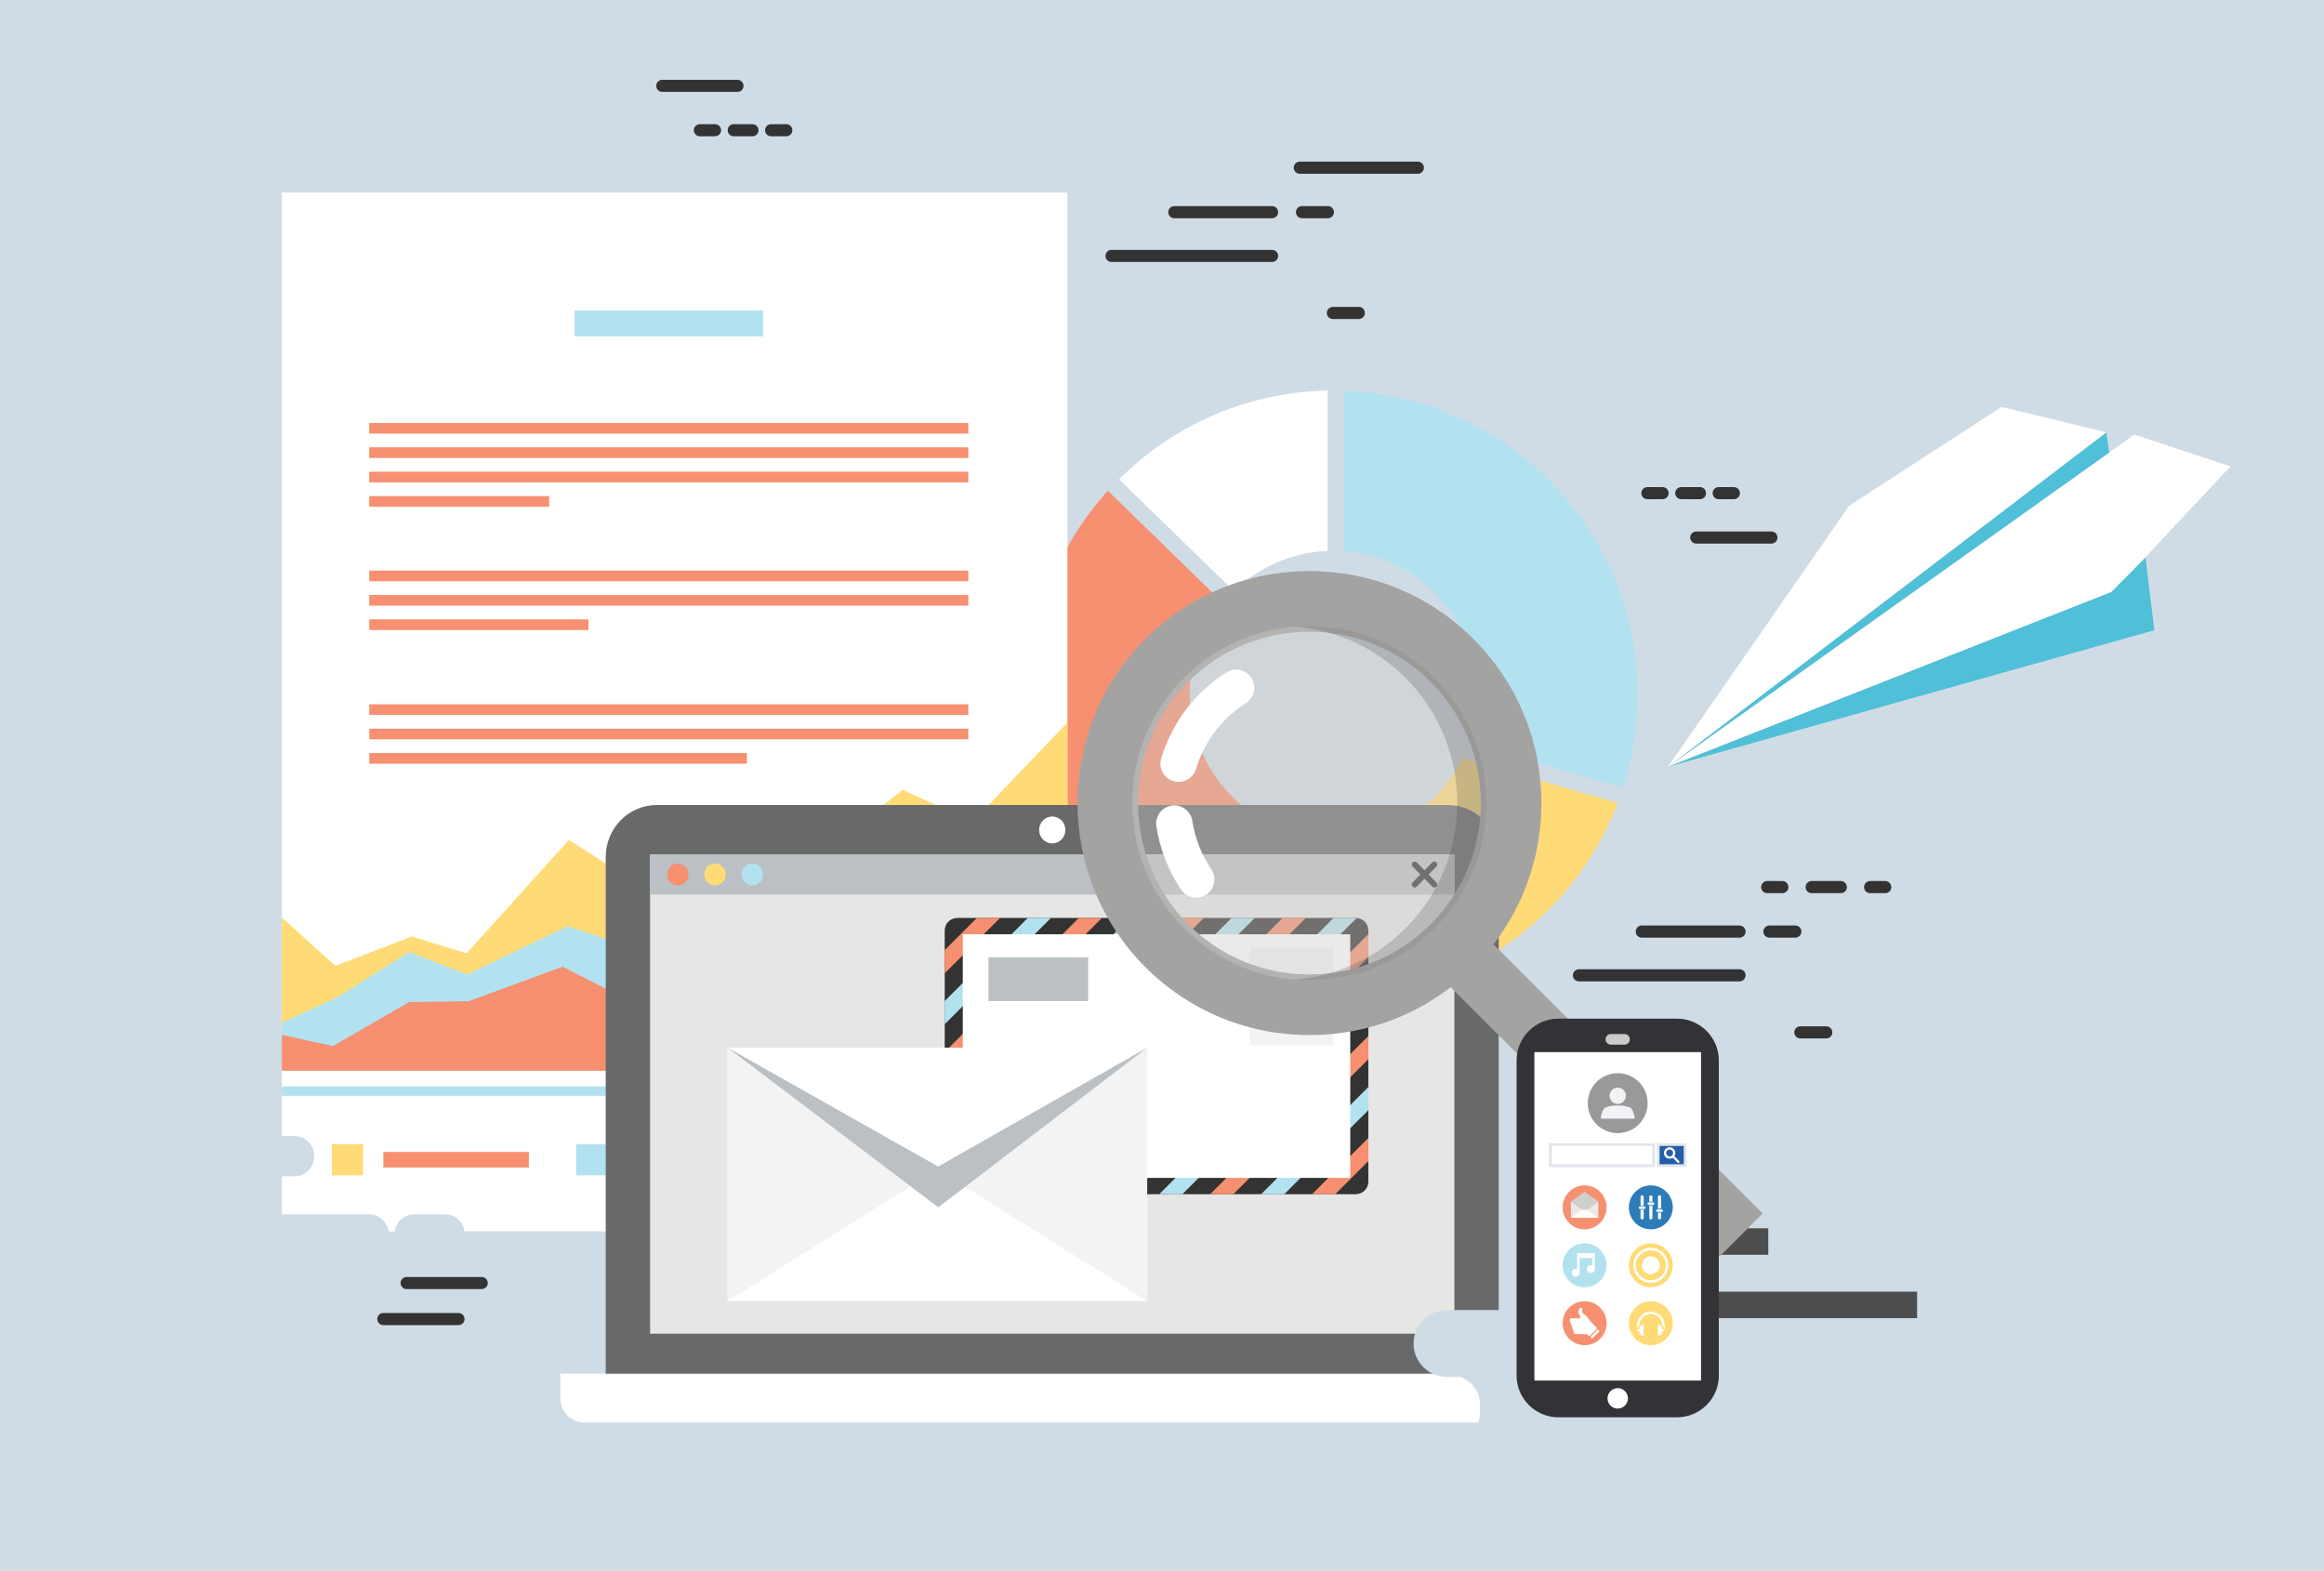 <?xml version='1.0' encoding='utf-8'?>
<svg xmlns="http://www.w3.org/2000/svg" version="1.1" id="Layer_1" x="0px" y="0px" width="1189.44px" height="803.963px" viewBox="0 0 1189.44 803.963" enable-background="new 0 0 1189.44 803.963"> <rect fill="#D0DCE5" width="1189.44" height="803.963"/> <g> <g> <g> <path fill="#D0DCE5" d="M652.642,66.124H501.008c-13.019,0-23.658,10.658-23.658,23.678v1.935 c0,13.021,10.64,23.667,23.658,23.667h151.634c13.031,0,23.673-10.645,23.673-23.667v-1.935 C676.315,76.782,665.673,66.124,652.642,66.124z"/> </g> <g> <path fill="#D0DCE5" d="M743.299,161.975H507.896c-13.548,0-24.654,11.084-24.654,24.637c0,13.55,11.105,24.651,24.654,24.651 h235.403c13.569,0,24.636-11.101,24.636-24.651C767.935,173.059,756.868,161.975,743.299,161.975z"/> </g> <g> <path fill="#D0DCE5" d="M836.782,161.975h-37.946c-13.087,0-23.796,10.708-23.796,23.797v1.695 c0,13.086,10.709,23.795,23.796,23.795h37.946c13.089,0,23.796-10.709,23.796-23.795v-1.695 C860.578,172.683,849.871,161.975,836.782,161.975z"/> </g> <g> <path fill="#D0DCE5" d="M625.003,114.077H505.789c12.008,0,21.826,9.816,21.826,21.825v5.617 c0,12.012-9.817,21.845-21.826,21.845h119.214c-11.99,0-21.825-9.833-21.825-21.845v-5.617 C603.178,123.894,613.013,114.077,625.003,114.077z"/> </g> </g> <g> <g> <g> <g> <rect x="815.012" y="628.658" fill="#4D4D4D" width="90.013" height="13.555"/> </g> </g> </g> </g> <g> <g> <g> <g> <rect x="864.332" y="661.092" fill="#4D4D4D" width="116.847" height="13.564"/> </g> </g> </g> </g> <g> <g> <g> <g> <g> <g> <g> <polygon fill="#FFFFFF" points="1092.375,222.428 1141.576,238.722 1081.35,302.899 853.729,392.429 "/> </g> </g> </g> </g> </g> <g> <g> <g> <g> <g> <polygon fill="#50BFD8" points="1079.52,231.592 1078.03,221.262 853.729,392.429 "/> </g> </g> </g> </g> </g> <g> <g> <g> <g> <g> <polygon fill="#FFFFFF" points="1078.03,221.262 1024.426,208.279 946.399,258.856 853.729,392.429 "/> </g> </g> </g> </g> </g> <g> <g> <g> <g> <polygon fill="#50BFD8" points="1080.529,303.019 1098.106,285.417 1102.592,322.551 853.729,392.429 "/> </g> </g> </g> </g> </g> </g> <g> <g> <path fill="#B2E2EF" d="M687.656,199.963v82.109c38.24,2.655,68.555,34.618,68.495,73.521c-0.02,8.629-1.529,16.917-4.283,24.619 l5.467,1.711l73.324,21.303c4.825-14.988,7.54-30.959,7.563-47.552C838.306,271.36,771.34,202.699,687.656,199.963z"/> </g> <g> <path fill="#FFFFFF" d="M679.454,199.9c-41.681,0.827-79.233,18.003-106.712,45.401l58.777,57.228 c12.549-12.088,29.347-19.793,47.935-20.558V199.9z"/> </g> <g> <path fill="#F69070" d="M679.454,429.065c-39.227-1.641-70.606-34.048-70.586-73.634c0.041-17.831,6.42-34.195,17.02-46.929 l-58.879-57.348c-24.942,27.58-40.13,64.087-40.188,104.178c-0.083,85.007,67.968,154.139,152.633,155.768V429.065z"/> </g> <g> <path fill="#FFDB77" d="M748.589,387.91c-11.305,22.941-34.157,39.191-60.933,41.044V511.1 c64.19-2.089,118.542-43.033,140.305-100.109L748.589,387.91z"/> </g> </g> <g> <g> <g> <rect x="144.269" y="98.547" fill="#FFFFFF" width="402.041" height="531.667"/> </g> </g> <g> <g> <rect x="144.269" y="555.998" fill="#B2E2EF" width="402.041" height="4.85"/> </g> </g> <g> <g> <polygon fill="#FFDB77" points="546.31,547.996 144.269,547.996 144.269,469.608 171.666,494.326 210.65,479.311 238.791,487.931 291.189,429.859 336.65,459.013 360.567,437.801 397.702,454.46 461.987,404.261 497.735,420.585 546.31,369.796 "/> </g> <g> <polygon fill="#B2E2EF" points="546.31,547.996 144.269,547.996 144.269,523.476 172.973,510.229 209.343,487.267 239.231,498.752 290.527,474.013 332.75,488.145 360.567,464.717 393.153,497.859 454.224,458.883 498.054,441.506 546.31,466.064 "/> </g> <g> <polygon fill="#F69070" points="546.31,547.996 144.269,547.996 144.269,529.649 170.379,535.411 209.343,512.873 239.897,512.42 287.953,494.75 334.698,518.627 356.966,479.311 393.153,508.447 454.868,492.558 497.735,471.355 546.31,484.311 "/> </g> </g> <g> <rect x="188.987" y="253.911" fill="#F69070" width="92.104" height="5.451"/> </g> <g> <rect x="188.987" y="241.429" fill="#F69070" width="306.614" height="5.461"/> </g> <g> <rect x="188.987" y="228.949" fill="#F69070" width="306.614" height="5.462"/> </g> <g> <rect x="188.987" y="216.495" fill="#F69070" width="306.614" height="5.433"/> </g> <g> <rect x="188.987" y="385.424" fill="#F69070" width="193.265" height="5.451"/> </g> <g> <rect x="188.987" y="372.954" fill="#F69070" width="306.614" height="5.44"/> </g> <g> <rect x="188.987" y="360.48" fill="#F69070" width="306.614" height="5.451"/> </g> <g> <rect x="188.987" y="317.003" fill="#F69070" width="112.181" height="5.44"/> </g> <g> <rect x="188.987" y="304.52" fill="#F69070" width="306.614" height="5.462"/> </g> <g> <rect x="188.987" y="292.07" fill="#F69070" width="306.614" height="5.411"/> </g> <g> <rect x="294.026" y="158.929" fill="#B2E2EF" width="96.552" height="13.214"/> </g> <g> <rect x="196.187" y="589.582" fill="#F69070" width="74.488" height="7.978"/> </g> <g> <rect x="169.857" y="585.608" fill="#FFDB77" width="15.95" height="15.942"/> </g> <g> <rect x="321.223" y="589.582" fill="#F69070" width="74.444" height="7.978"/> </g> <g> <rect x="294.872" y="585.608" fill="#B2E2EF" width="15.933" height="15.942"/> </g> <g> <rect x="445.231" y="589.313" fill="#F69070" width="74.506" height="7.985"/> </g> <g> <rect x="418.92" y="585.339" fill="#F69070" width="15.934" height="15.941"/> </g> </g> <g> <path fill="#FFFFFF" d="M286.746,703.044v12.512c0,6.905,5.45,12.489,12.208,12.489h479.183c6.759,0,12.211-5.584,12.211-12.489 v-12.512H286.746z"/> </g> <path fill="#686969" d="M767.053,703.044V438.67c0-14.686-11.646-26.633-26.005-26.633H336.066 c-14.381,0-26.049,11.947-26.049,26.633v264.374"/> <g> <rect x="332.728" y="437.277" fill="#E6E6E5" width="411.636" height="245.327"/> </g> <g> <path fill="#FFFFFF" d="M545.263,424.78c0,3.81-2.996,6.887-6.718,6.887c-3.699,0-6.717-3.077-6.717-6.887 c0-3.793,3.018-6.872,6.717-6.872C542.267,417.908,545.263,420.987,545.263,424.78z"/> </g> <g> <rect x="332.728" y="437.277" fill="#BBC0C4" width="411.636" height="20.601"/> </g> <g> <path fill="#F69070" d="M352.36,447.58c0,3.097-2.453,5.631-5.489,5.631c-3.041,0-5.513-2.534-5.513-5.631 c0-3.116,2.472-5.649,5.513-5.649C349.907,441.931,352.36,444.464,352.36,447.58z"/> </g> <g> <path fill="#FFDB77" d="M371.469,447.58c0,3.097-2.453,5.631-5.511,5.631c-3.037,0-5.511-2.534-5.511-5.631 c0-3.116,2.474-5.649,5.511-5.649C369.016,441.931,371.469,444.464,371.469,447.58z"/> </g> <g> <path fill="#B2E2EF" d="M390.539,447.58c0,3.097-2.453,5.631-5.473,5.631c-3.056,0-5.532-2.534-5.532-5.631 c0-3.116,2.476-5.649,5.532-5.649C388.086,441.931,390.539,444.464,390.539,447.58z"/> </g> <g> <g> <g> <g> <g> <path fill="#D0DCE5" d="M844.586,704.754H740.589c-9.419,0-17.125-7.709-17.125-17.118l0,0c0-9.42,7.706-17.126,17.125-17.126 h103.997c9.418,0,17.116,7.706,17.116,17.126l0,0C861.702,697.045,854.004,704.754,844.586,704.754z"/> </g> </g> </g> </g> <g> <g> <g> <g> <path fill="#D0DCE5" d="M912.972,771.35H732.488c-9.412,0-17.117-7.707-17.117-17.127l0,0c0-9.413,7.705-17.122,17.117-17.122 h180.483c9.421,0,17.118,7.709,17.118,17.122l0,0C930.09,763.643,922.393,771.35,912.972,771.35z"/> </g> </g> </g> </g> <g> <g> <g> <g> <path fill="#D0DCE5" d="M810.013,722.893v-3.896c0-8.348,6.826-15.173,15.169-15.173h-82.833 c8.345,0,15.17,6.825,15.17,15.173v3.896c0,8.349-6.825,15.175-15.17,15.175h82.833 C816.839,738.067,810.013,731.241,810.013,722.893z"/> </g> </g> </g> </g> </g> <g> <path fill="#333333" d="M731.15,447.58l3.982-4.103c0.582-0.564,0.582-1.521,0-2.125c-0.563-0.581-1.51-0.581-2.093,0 l-3.982,4.095l-3.981-4.095c-0.588-0.581-1.508-0.581-2.093,0c-0.583,0.604-0.583,1.561,0,2.125l4.001,4.103l-4.001,4.081 c-0.583,0.573-0.583,1.55,0,2.135c0.585,0.604,1.505,0.604,2.093,0l3.981-4.082l3.982,4.082c0.583,0.604,1.529,0.604,2.093,0 c0.582-0.585,0.582-1.562,0-2.135L731.15,447.58z"/> </g> <g> <g> <path fill="#D9DEE6" d="M700.333,604.786c0,3.553-2.896,6.422-6.435,6.422H489.927c-3.561,0-6.417-2.869-6.417-6.422V476.242 c0-3.537,2.857-6.416,6.417-6.416h203.971c3.539,0,6.435,2.879,6.435,6.416V604.786z"/> </g> <g> <path fill="#333333" d="M700.333,604.786c0,3.553-2.896,6.422-6.435,6.422H489.927c-3.561,0-6.417-2.869-6.417-6.422V476.242 c0-3.537,2.857-6.416,6.417-6.416h203.971c3.539,0,6.435,2.879,6.435,6.416V604.786z"/> </g> <g> <g> <path fill="none" d="M489.927,469.826c-3.561,0-6.435,2.879-6.435,6.416v10.038l16.474-16.454H489.927z"/> </g> <g> <polygon fill="none" points="537.882,469.826 483.492,524.217 483.492,538.44 552.125,469.826 "/> </g> <g> <polygon fill="none" points="541.143,611.208 682.529,469.826 668.289,469.826 526.898,611.208 "/> </g> <g> <polygon fill="none" points="511.833,469.826 483.492,498.128 483.492,512.368 526.033,469.826 "/> </g> <g> <polygon fill="none" points="656.442,469.826 642.198,469.826 500.829,611.208 515.071,611.208 "/> </g> <g> <polygon fill="none" points="619.37,611.208 700.333,530.254 700.333,516.028 605.148,611.208 "/> </g> <g> <path fill="none" d="M567.208,611.208l133.125-133.092v-1.874c0-3.376-2.655-6.146-5.996-6.372L552.989,611.208H567.208z"/> </g> <g> <polygon fill="none" points="671.53,611.208 700.333,582.431 700.333,568.189 657.305,611.208 "/> </g> <g> <path fill="none" d="M616.132,469.826l-132.64,132.638v2.322c0,3.25,2.432,5.914,5.59,6.336l141.271-141.296H616.132z"/> </g> <g> <path fill="none" d="M693.898,611.208c3.539,0,6.435-2.869,6.435-6.422v-10.509l-16.936,16.931H693.898z"/> </g> <g> <polygon fill="none" points="645.457,611.208 700.333,556.344 700.333,542.121 631.215,611.208 "/> </g> <g> <polygon fill="none" points="590.042,469.826 483.492,576.388 483.492,590.597 604.282,469.826 "/> </g> <g> <polygon fill="none" points="563.972,469.826 483.492,550.309 483.492,564.532 578.193,469.826 "/> </g> <g> <polygon fill="none" points="593.302,611.208 700.333,504.184 700.333,489.962 579.06,611.208 "/> </g> <g> <polygon fill="#F69070" points="499.966,469.826 483.492,486.28 483.492,498.128 511.833,469.826 "/> </g> <g> <polygon fill="#B2E2EF" points="526.033,469.826 483.492,512.368 483.492,524.217 537.882,469.826 "/> </g> <g> <polygon fill="#F69070" points="552.125,469.826 483.492,538.44 483.492,550.309 563.972,469.826 "/> </g> <g> <polygon fill="#B2E2EF" points="578.193,469.826 483.492,564.532 483.492,576.388 590.042,469.826 "/> </g> <g> <polygon fill="#F69070" points="604.282,469.826 483.492,590.597 483.492,602.464 616.132,469.826 "/> </g> <g> <path fill="#B2E2EF" d="M630.353,469.826L489.083,611.122c0.261,0.051,0.544,0.086,0.845,0.086h10.901l141.37-141.382H630.353z"/> </g> <g> <polygon fill="#F69070" points="526.898,611.208 668.289,469.826 656.442,469.826 515.071,611.208 "/> </g> <g> <path fill="#B2E2EF" d="M552.989,611.208L694.338,469.87c-0.164-0.024-0.303-0.044-0.439-0.044h-11.369L541.143,611.208H552.989 z"/> </g> <g> <polygon fill="#F69070" points="579.06,611.208 700.333,489.962 700.333,478.116 567.208,611.208 "/> </g> <g> <polygon fill="#B2E2EF" points="605.148,611.208 700.333,516.028 700.333,504.184 593.302,611.208 "/> </g> <g> <polygon fill="#F69070" points="631.215,611.208 700.333,542.121 700.333,530.254 619.37,611.208 "/> </g> <g> <polygon fill="#B2E2EF" points="657.305,611.208 700.333,568.189 700.333,556.344 645.457,611.208 "/> </g> <g> <polygon fill="#F69070" points="683.397,611.208 700.333,594.277 700.333,582.431 671.53,611.208 "/> </g> </g> <g> <rect x="492.764" y="478.171" fill="#FFFFFF" width="198.296" height="124.687"/> </g> <g> <rect x="505.921" y="489.962" fill="#BBC0C4" width="51.032" height="22.406"/> </g> <g> <rect x="639.684" y="485.135" fill="#F3F3F3" width="42.846" height="49.864"/> </g> </g> <g> <g> <rect x="372.394" y="536.206" fill="#FFFFFF" width="214.731" height="129.682"/> </g> <g> <polygon fill="#F3F3F3" points="480.352,598.222 372.394,665.888 372.394,536.206 "/> </g> <g> <polygon fill="#F3F3F3" points="479.187,598.222 587.125,665.888 587.125,536.206 "/> </g> <g> <polygon fill="#BBC0C4" points="480.211,617.915 372.394,536.206 587.125,536.206 "/> </g> <g> <polygon fill="#FFFFFF" points="480.151,597.075 372.394,536.206 587.125,536.206 "/> </g> </g> <g> <g> <path fill="#A3A3A2" d="M670.179,529.759c-31.723,0-61.533-12.339-83.979-34.758c-46.287-46.314-46.287-121.645,0-167.953 c22.446-22.426,52.256-34.758,83.979-34.758c31.703,0,61.53,12.332,83.942,34.758c22.431,22.449,34.776,52.26,34.776,83.96 c0,31.733-12.346,61.536-34.776,83.993C731.709,517.42,701.882,529.759,670.179,529.759z M670.179,323.318 c-23.431,0-45.479,9.124-62.018,25.667c-34.213,34.204-34.213,89.862,0,124.06c16.539,16.575,38.587,25.688,62.018,25.688 c23.437,0,45.461-9.112,62.016-25.688c16.576-16.558,25.685-38.579,25.685-62.037c0-23.413-9.108-45.448-25.685-62.022 C715.641,332.441,693.616,323.318,670.179,323.318z"/> </g> <g opacity="0.4"> <path fill="#CCCBC9" d="M734.287,346.884c35.401,35.433,35.401,92.842,0,128.264c-35.422,35.415-92.832,35.415-128.255,0 c-35.402-35.422-35.402-92.831,0-128.264C641.455,311.48,698.865,311.48,734.287,346.884z"/> </g> <g opacity="0.2"> <path fill="#333333" d="M662.697,320.652c20.616,1.711,40.813,10.439,56.604,26.231c35.404,35.433,35.404,92.842,0,128.264 c-15.79,15.799-35.988,24.551-56.604,26.22c25.604,2.115,51.997-6.599,71.59-26.22c35.401-35.422,35.401-92.831,0-128.264 C714.694,327.271,688.301,318.541,662.697,320.652z"/> </g> <g> <path fill="#FFFFFF" d="M603.218,400.18c-0.885,0-1.791-0.129-2.698-0.396c-4.909-1.489-7.703-6.686-6.216-11.602 c0.705-2.315,1.512-4.597,2.414-6.841c6.239-15.427,16.938-28.292,30.978-37.184c4.324-2.765,10.077-1.459,12.853,2.889 c2.74,4.332,1.449,10.076-2.878,12.831c-10.738,6.781-18.909,16.637-23.692,28.442c-0.683,1.73-1.328,3.461-1.851,5.242 C610.921,397.571,607.219,400.18,603.218,400.18z"/> </g> <g> <path fill="#FFFFFF" d="M612.249,459.459c-3.02,0-5.955-1.44-7.746-4.115c-6.518-9.669-10.922-20.878-12.673-32.404 c-0.764-5.09,2.718-9.848,7.807-10.642c5.066-0.745,9.816,2.747,10.598,7.823c1.348,8.833,4.706,17.41,9.719,24.825 c2.856,4.264,1.729,10.057-2.535,12.932C615.825,458.946,614.02,459.459,612.249,459.459z"/> </g> <g> <polygon fill="#A3A3A2" points="880.221,642.997 732.195,495.001 754.121,473.045 902.147,621.072 "/> </g> </g> <g> <g> <path fill="#333333" d="M651.053,134.08h-82.174c-1.728,0-3.095-1.377-3.095-3.106c0-1.706,1.367-3.089,3.095-3.089h82.174 c1.745,0,3.114,1.383,3.114,3.089C654.167,132.703,652.798,134.08,651.053,134.08z"/> </g> <g> <path fill="#333333" d="M679.653,111.697h-13.274c-1.713,0-3.119-1.393-3.119-3.098c0-1.719,1.406-3.113,3.119-3.113h13.274 c1.689,0,3.077,1.394,3.077,3.113C682.73,110.304,681.343,111.697,679.653,111.697z"/> </g> <g> <path fill="#333333" d="M695.467,163.283h-13.275c-1.73,0-3.122-1.377-3.122-3.109c0-1.71,1.392-3.098,3.122-3.098h13.275 c1.708,0,3.077,1.388,3.077,3.098C698.543,161.906,697.175,163.283,695.467,163.283z"/> </g> <g> <path fill="#333333" d="M651.053,111.697h-50.031c-1.709,0-3.115-1.393-3.115-3.098c0-1.719,1.406-3.113,3.115-3.113h50.031 c1.745,0,3.114,1.394,3.114,3.113C654.167,110.304,652.798,111.697,651.053,111.697z"/> </g> <g> <path fill="#333333" d="M725.676,88.937h-60.424c-1.709,0-3.119-1.394-3.119-3.098c0-1.715,1.409-3.109,3.119-3.109h60.424 c1.689,0,3.097,1.394,3.097,3.109C728.772,87.543,727.365,88.937,725.676,88.937z"/> </g> </g> <g> <g> <path fill="#333333" d="M890.321,502.292h-82.216c-1.705,0-3.092-1.407-3.092-3.117c0-1.709,1.387-3.1,3.092-3.1h82.216 c1.689,0,3.097,1.391,3.097,3.1C893.418,500.885,892.011,502.292,890.321,502.292z"/> </g> <g> <path fill="#333333" d="M918.861,479.895h-13.275c-1.69,0-3.097-1.377-3.097-3.087c0-1.732,1.406-3.117,3.097-3.117h13.275 c1.729,0,3.096,1.385,3.096,3.117C921.957,478.518,920.59,479.895,918.861,479.895z"/> </g> <g> <path fill="#333333" d="M934.695,531.489h-13.281c-1.705,0-3.091-1.397-3.091-3.106c0-1.708,1.386-3.099,3.091-3.099h13.281 c1.707,0,3.098,1.391,3.098,3.099C937.793,530.092,936.402,531.489,934.695,531.489z"/> </g> <g> <path fill="#333333" d="M890.321,479.895H840.25c-1.708,0-3.075-1.377-3.075-3.087c0-1.732,1.367-3.117,3.075-3.117h50.071 c1.689,0,3.097,1.385,3.097,3.117C893.418,478.518,892.011,479.895,890.321,479.895z"/> </g> <g> <g> <path fill="#333333" d="M964.886,457.133h-7.764c-1.71,0-3.079-1.367-3.079-3.089c0-1.729,1.369-3.123,3.079-3.123h7.764 c1.73,0,3.099,1.394,3.099,3.123C967.984,455.766,966.616,457.133,964.886,457.133z"/> </g> <g> <path fill="#333333" d="M942.156,457.133h-14.945c-1.73,0-3.116-1.367-3.116-3.089c0-1.729,1.386-3.123,3.116-3.123h14.945 c1.73,0,3.099,1.394,3.099,3.123C945.255,455.766,943.887,457.133,942.156,457.133z"/> </g> <g> <path fill="#333333" d="M912.245,457.133h-7.764c-1.73,0-3.119-1.367-3.119-3.089c0-1.729,1.389-3.123,3.119-3.123h7.764 c1.714,0,3.08,1.394,3.08,3.123C915.325,455.766,913.959,457.133,912.245,457.133z"/> </g> </g> <g> <g> <path fill="#333333" d="M887.403,255.499h-7.742c-1.753,0-3.122-1.386-3.122-3.097c0-1.708,1.369-3.098,3.122-3.098h7.742 c1.711,0,3.098,1.39,3.098,3.098C890.501,254.112,889.114,255.499,887.403,255.499z"/> </g> <g> <path fill="#333333" d="M870.064,255.499h-9.574c-1.69,0-3.118-1.386-3.118-3.097c0-1.708,1.428-3.098,3.118-3.098h9.574 c1.708,0,3.1,1.39,3.1,3.098C873.164,254.112,871.772,255.499,870.064,255.499z"/> </g> <g> <path fill="#333333" d="M850.914,255.499h-7.767c-1.706,0-3.095-1.386-3.095-3.097c0-1.708,1.389-3.098,3.095-3.098h7.767 c1.712,0,3.117,1.39,3.117,3.098C854.031,254.112,852.626,255.499,850.914,255.499z"/> </g> </g> <g> <path fill="#333333" d="M906.612,278.22h-38.459c-1.709,0-3.099-1.377-3.099-3.109c0-1.699,1.39-3.097,3.099-3.097h38.459 c1.71,0,3.118,1.398,3.118,3.097C909.73,276.843,908.322,278.22,906.612,278.22z"/> </g> </g> <g> <g> <path fill="#333333" d="M365.958,69.756h-7.743c-1.712,0-3.118-1.393-3.118-3.104c0-1.713,1.406-3.097,3.118-3.097h7.743 c1.708,0,3.121,1.384,3.121,3.097C369.079,68.363,367.667,69.756,365.958,69.756z"/> </g> <g> <path fill="#333333" d="M385.107,69.756h-9.595c-1.707,0-3.076-1.393-3.076-3.104c0-1.713,1.369-3.097,3.076-3.097h9.595 c1.71,0,3.097,1.384,3.097,3.097C388.205,68.363,386.818,69.756,385.107,69.756z"/> </g> <g> <path fill="#333333" d="M402.427,69.756h-7.766c-1.708,0-3.094-1.393-3.094-3.104c0-1.713,1.387-3.097,3.094-3.097h7.766 c1.71,0,3.117,1.384,3.117,3.097C405.544,68.363,404.137,69.756,402.427,69.756z"/> </g> </g> <g> <path fill="#333333" d="M377.424,47.042h-38.461c-1.69,0-3.099-1.378-3.099-3.108c0-1.705,1.409-3.087,3.099-3.087h38.461 c1.73,0,3.117,1.382,3.117,3.087C380.541,45.665,379.154,47.042,377.424,47.042z"/> </g> <g> <g> <path fill="#333333" d="M234.647,678.22h-38.46c-1.71,0-3.099-1.398-3.099-3.106c0-1.7,1.389-3.109,3.099-3.109h38.46 c1.708,0,3.116,1.409,3.116,3.109C237.763,676.821,236.355,678.22,234.647,678.22z"/> </g> <g> <path fill="#333333" d="M246.556,659.786h-38.459c-1.69,0-3.098-1.401-3.098-3.109c0-1.712,1.408-3.087,3.098-3.087h38.459 c1.707,0,3.097,1.375,3.097,3.087C249.653,658.385,248.262,659.786,246.556,659.786z"/> </g> </g> <g> <g> <path fill="#D0DCE5" d="M150.827,581.429H87.433c-5.444,0-9.892,4.455-9.892,9.896v0.812c0,5.445,4.448,9.89,9.892,9.89h63.394 c5.451,0,9.898-4.444,9.898-9.89v-0.812C160.725,585.884,156.278,581.429,150.827,581.429z"/> </g> <g> <path fill="#D0DCE5" d="M188.729,621.502H90.313c-5.665,0-10.308,4.635-10.308,10.301c0,5.663,4.643,10.305,10.308,10.305h98.417 c5.673,0,10.3-4.642,10.3-10.305C199.029,626.137,194.402,621.502,188.729,621.502z"/> </g> <g> <path fill="#D0DCE5" d="M227.815,621.502H211.95c-5.473,0-9.949,4.475-9.949,9.947v0.708c0,5.474,4.476,9.95,9.949,9.95h15.865 c5.471,0,9.947-4.477,9.947-9.95v-0.708C237.763,625.977,233.286,621.502,227.815,621.502z"/> </g> <g> <path fill="#D0DCE5" d="M139.274,601.474H89.431c5.021,0,9.125,4.105,9.125,9.128v2.35c0,5.021-4.104,9.131-9.125,9.131h49.843 c-5.015,0-9.125-4.11-9.125-9.131v-2.35C130.148,605.579,134.259,601.474,139.274,601.474z"/> </g> </g> <g> <g id="XMLID_1507_"> <g id="XMLID_1508_"> <g id="XMLID_1511_"> <path fill-rule="evenodd" clip-rule="evenodd" fill="#333237" d="M797.588,521.365h60.736c11.771,0,21.396,9.633,21.396,21.394 V704.02c0,11.763-9.625,21.384-21.396,21.384h-60.736c-11.767,0-21.386-9.621-21.386-21.384V542.759 C776.202,530.998,785.821,521.365,797.588,521.365z"/> </g> <g id="XMLID_1510_"> <path fill-rule="evenodd" clip-rule="evenodd" fill="#FFFFFF" d="M785.606,538.483h84.703c0.162,0,0.302,0.13,0.302,0.303 v167.498c0,0.164-0.14,0.298-0.302,0.298h-84.703c-0.166,0-0.301-0.134-0.301-0.298V538.786 C785.306,538.613,785.44,538.483,785.606,538.483z"/> </g> <g id="XMLID_1509_"> <path fill-rule="evenodd" clip-rule="evenodd" fill="#FFFFFF" d="M827.958,720.931c2.88,0,5.229-2.351,5.229-5.229 c0-2.884-2.349-5.229-5.229-5.229s-5.227,2.345-5.227,5.229C822.731,718.58,825.078,720.931,827.958,720.931z"/> </g> </g> </g> <g id="XMLID_1502_" opacity="0.5"> <g id="XMLID_1506_"> <path fill-rule="evenodd" clip-rule="evenodd" fill="#333333" d="M843.286,564.604c0,8.462-6.856,15.327-15.328,15.327 c-8.458,0-15.327-6.865-15.327-15.327c0-8.467,6.869-15.327,15.327-15.327C836.43,549.277,843.286,556.138,843.286,564.604z"/> </g> <g id="XMLID_1503_"> <g id="XMLID_1505_"> <path fill-rule="evenodd" clip-rule="evenodd" fill="#E1E5EB" d="M836.618,572.562c0-0.014,0-0.035,0-0.055 c0-2.093-0.753-4.02-1.999-5.518c-1.883-0.777-4.184-1.231-6.661-1.231s-4.77,0.454-6.661,1.231 c-1.246,1.498-1.997,3.425-1.997,5.518c0,0.02,0,0.041,0,0.055H836.618z"/> </g> <g id="XMLID_1504_"> <path fill-rule="evenodd" clip-rule="evenodd" fill="#E1E5EB" d="M832.125,560.817c0,2.305-1.863,4.175-4.167,4.175 c-2.302,0-4.166-1.87-4.166-4.175c0-2.301,1.864-4.171,4.166-4.171C830.262,556.646,832.125,558.517,832.125,560.817z"/> </g> </g> </g> <g id="XMLID_1497_"> <g id="XMLID_1501_"> <rect x="792.754" y="585.11" fill-rule="evenodd" clip-rule="evenodd" fill="#E1E5EB" width="54.286" height="12.188"/> </g> <g id="XMLID_1500_"> <rect x="794.181" y="586.527" fill-rule="evenodd" clip-rule="evenodd" fill="#FFFFFF" width="51.438" height="9.352"/> </g> <g id="XMLID_1499_"> <rect x="847.991" y="585.11" fill-rule="evenodd" clip-rule="evenodd" fill="#E1E5EB" width="15.171" height="12.188"/> </g> <g id="XMLID_1498_"> <rect x="849.408" y="586.527" fill-rule="evenodd" clip-rule="evenodd" fill="#255DAB" width="12.327" height="9.352"/> </g> </g> <g id="XMLID_1488_"> <g id="XMLID_1491_"> <g id="XMLID_1492_"> <path fill="#FFFFFF" d="M857.425,589.845c0.15,1.6-1.025,3.022-2.628,3.172c-1.6,0.151-3.023-1.016-3.176-2.62 c-0.156-1.6,1.024-3.031,2.622-3.182C855.85,587.063,857.272,588.236,857.425,589.845z M852.759,590.285 c0.096,0.979,0.953,1.686,1.929,1.596c0.974-0.095,1.692-0.958,1.597-1.932c-0.093-0.97-0.958-1.688-1.936-1.594 C853.384,588.448,852.668,589.315,852.759,590.285z"/> </g> </g> <g id="XMLID_1489_"> <g id="XMLID_1490_"> <path fill="#FFFFFF" d="M859.537,594.579c0.021,0.163-0.036,0.337-0.167,0.461c-0.228,0.223-0.593,0.22-0.813-0.008l-2.6-2.646 c-0.215-0.229-0.215-0.591,0.007-0.808c0.228-0.229,0.594-0.224,0.816,0.001l2.598,2.646 C859.472,594.327,859.523,594.446,859.537,594.579z"/> </g> </g> </g> <g> <g> <g id="XMLID_1479_"> <g id="XMLID_1487_"> <path fill-rule="evenodd" clip-rule="evenodd" fill="#F69070" d="M811.013,629.194c6.196,0,11.252-5.055,11.252-11.244 c0-6.2-5.056-11.253-11.252-11.253c-6.199,0-11.247,5.053-11.247,11.253C799.766,624.14,804.813,629.194,811.013,629.194z"/> </g> <g id="XMLID_1480_"> <g id="XMLID_1486_"> <polygon fill-rule="evenodd" clip-rule="evenodd" fill="#CFCFCE" points="818.033,615.028 811.013,620.085 804.001,615.028 811.013,609.963 "/> </g> <g id="XMLID_1485_"> <polygon fill-rule="evenodd" clip-rule="evenodd" fill="#EAE9E8" points="804.001,623.307 818.033,623.307 818.033,615.028 811.013,620.085 804.001,615.028 "/> </g> <g id="XMLID_1484_"> <polygon fill-rule="evenodd" clip-rule="evenodd" fill="#FFFDFA" points="804.001,623.307 818.033,623.307 812.288,619.166 809.729,619.166 809.729,619.166 "/> </g> </g> </g> <g id="XMLID_1362_"> <g id="XMLID_1478_"> <path fill-rule="evenodd" clip-rule="evenodd" fill="#B2E2EF" d="M811.013,658.839c6.196,0,11.252-5.05,11.252-11.244 c0-6.195-5.056-11.253-11.252-11.253c-6.199,0-11.247,5.058-11.247,11.253C799.766,653.789,804.813,658.839,811.013,658.839z"/> </g> <g id="XMLID_1364_"> <g id="XMLID_1366_"> <path fill="#FFFDFA" d="M806.429,653.479c1.115,0,2.026-0.912,2.026-2.032l0,0v-7.529h6.527v3.749 c-0.238-0.093-0.496-0.143-0.756-0.143c-1.121,0-2.033,0.911-2.033,2.027c0,1.117,0.912,2.034,2.033,2.034 c1.111,0,2.029-0.917,2.029-2.034l0,0l0,0v-5.634v-2.549h-1.273h-6.527h-1.276v2.549v5.646 c-0.228-0.089-0.479-0.149-0.75-0.149c-1.12,0-2.026,0.914-2.026,2.032C804.402,652.566,805.309,653.479,806.429,653.479z"/> </g> </g> </g> <g id="XMLID_1349_"> <g id="XMLID_1360_"> <path fill-rule="evenodd" clip-rule="evenodd" fill="#F69070" d="M811.013,688.491c6.196,0,11.252-5.058,11.252-11.252 c0-6.196-5.056-11.245-11.252-11.245c-6.199,0-11.247,5.049-11.247,11.245C799.766,683.434,804.813,688.491,811.013,688.491z"/> </g> <g id="XMLID_1351_"> <g id="XMLID_1357_"> <path fill="#FFFFFF" d="M813.919,683.504c-0.257,0.248-0.673,0.248-0.933,0l-0.234-0.242 c-0.248-0.257-0.757-0.462-1.115-0.462h-5.121c-0.367,0-0.762-0.276-0.884-0.616l-2.169-6.015 c-0.28-0.795,0.171-1.442,1.017-1.442h4.256c0.188-0.616,0.085-1.11-0.095-1.385c-0.267-0.391-0.98-1.123-0.844-2.22 c0.042-0.357,0.25-0.917,0.47-1.208c0.642-0.831,1.563-0.631,1.563,0.106c0,0.885-0.472,1.766,1.19,2.855 c1.662,1.088,2.799,3.225,2.799,3.234c0,0.005,0.207,0.22,0.466,0.48l2.81,2.804c0.249,0.259,0.249,0.677,0,0.933 L813.919,683.504z"/> </g> <g id="XMLID_1355_"> <polygon fill="#FFFFFF" points="817.778,680.484 814.02,684.246 814.888,685.106 818.649,681.344 "/> </g> </g> </g> </g> <g> <g id="XMLID_1345_"> <g id="XMLID_1348_"> <path fill-rule="evenodd" clip-rule="evenodd" fill="#FFDB77" d="M844.904,688.491c6.202,0,11.252-5.058,11.252-11.252 c0-6.196-5.05-11.245-11.252-11.245c-6.194,0-11.245,5.049-11.245,11.245C833.659,683.434,838.71,688.491,844.904,688.491z"/> </g> <g id="XMLID_1346_"> <path fill="#FFFFFF" d="M851.693,680.477c0.202-0.658,0.31-1.337,0.31-2.036c0-3.904-3.187-7.096-7.099-7.118 c-3.911,0.022-7.09,3.214-7.09,7.118c0,0.699,0.098,1.39,0.298,2.05c-0.093,0.058-0.148,0.152-0.148,0.259v0.383 c0,0.179,0.143,0.319,0.316,0.319h0.783v0.692c0,0.815,0.956,1.473,2.145,1.486v-5.631c-1.039,0.013-1.898,0.515-2.099,1.183 c-0.028,0.091-0.046,0.191-0.046,0.306v0.943h-0.783c-0.059,0-0.115,0.017-0.168,0.06v-0.528c0-0.201,0.031-0.394,0.087-0.583 c0.137-0.438,0.416-0.825,0.798-1.119v-0.004c0.1-3.179,2.714-5.741,5.907-5.757c3.217,0.016,5.838,2.603,5.917,5.802 c0.423,0.351,0.693,0.79,0.785,1.292c0.022,0.125,0.039,0.246,0.039,0.369v0.485c-0.03-0.007-0.073-0.017-0.101-0.017h-0.847 v-0.943c0-0.067-0.008-0.133-0.021-0.188c-0.137-0.723-1.009-1.267-2.086-1.301v5.624c1.17-0.026,2.107-0.675,2.107-1.479 v-0.692h0.847c0.17,0,0.315-0.141,0.315-0.319v-0.383C851.86,680.634,851.795,680.526,851.693,680.477z"/> </g> </g> <g id="XMLID_1092_"> <g id="XMLID_1132_"> <path fill-rule="evenodd" clip-rule="evenodd" fill="#2C7CB9" d="M844.904,606.697c-6.194,0-11.245,5.053-11.245,11.244 c0,6.198,5.051,11.253,11.245,11.253c6.202,0,11.252-5.055,11.252-11.253C856.156,611.75,851.106,606.697,844.904,606.697z"/> </g> <g id="XMLID_1093_"> <g id="XMLID_1104_"> <g id="XMLID_1130_"> <path fill="#FFFFFF" d="M850.16,618.643c0-0.008,0-0.013,0-0.026v-6.049c0-0.437-0.357-0.8-0.801-0.8 c-0.437,0-0.797,0.363-0.797,0.8v6.049c0,0.014,0,0.019,0,0.026H850.16z"/> </g> <g id="XMLID_1121_"> <path fill="#FFFFFF" d="M848.563,620.67c0,0.017,0,0.021,0,0.03v2.621c0,0.444,0.36,0.802,0.797,0.802 c0.443,0,0.801-0.357,0.801-0.802V620.7c0-0.01,0-0.014,0-0.03H848.563z"/> </g> <g id="XMLID_1105_"> <path fill="#FFFFFF" d="M850.439,620.3h-2.162c-0.365,0-0.66-0.296-0.66-0.66l0,0c0-0.366,0.295-0.659,0.66-0.659h2.162 c0.369,0,0.667,0.293,0.667,0.659l0,0C851.106,620.004,850.809,620.3,850.439,620.3z"/> </g> </g> <g id="XMLID_1098_"> <g id="XMLID_1101_"> <path fill="#FFFFFF" d="M845.728,615.056c0-0.005,0-0.013,0-0.026v-2.462c0-0.437-0.357-0.8-0.804-0.8 c-0.437,0-0.792,0.363-0.792,0.8v2.462c0,0.014,0,0.021,0,0.026H845.728z"/> </g> <g id="XMLID_1100_"> <path fill="#FFFFFF" d="M844.132,617.089c0,0.013,0,0.02,0,0.03v6.202c0,0.444,0.355,0.802,0.792,0.802 c0.446,0,0.804-0.357,0.804-0.802v-6.202c0-0.011,0-0.018,0-0.03H844.132z"/> </g> <g id="XMLID_1099_"> <path fill="#FFFFFF" d="M846.014,616.718h-2.171c-0.356,0-0.65-0.293-0.65-0.66l0,0c0-0.364,0.294-0.658,0.65-0.658h2.171 c0.365,0,0.659,0.294,0.659,0.658l0,0C846.673,616.425,846.379,616.718,846.014,616.718z"/> </g> </g> <g id="XMLID_1094_"> <g id="XMLID_1097_"> <path fill="#FFFFFF" d="M841.243,617.112c0-0.011,0.007-0.023,0.007-0.029v-4.516c0-0.437-0.357-0.8-0.794-0.8 c-0.454,0-0.808,0.363-0.808,0.8v4.516c0,0.006,0,0.019,0,0.029H841.243z"/> </g> <g id="XMLID_1096_"> <path fill="#FFFFFF" d="M839.648,619.138c0,0.008,0,0.015,0,0.022v4.161c0,0.444,0.354,0.802,0.808,0.802 c0.437,0,0.794-0.357,0.794-0.802v-4.161c0-0.008-0.007-0.015-0.007-0.022H839.648z"/> </g> <g id="XMLID_1095_"> <path fill="#FFFFFF" d="M841.538,618.765h-2.172c-0.363,0-0.656-0.299-0.656-0.657l0,0c0-0.364,0.293-0.665,0.656-0.665 h2.172c0.355,0,0.658,0.301,0.658,0.665l0,0C842.196,618.466,841.894,618.765,841.538,618.765z"/> </g> </g> </g> </g> <g> <g id="XMLID_1091_"> <path fill-rule="evenodd" clip-rule="evenodd" fill="#FFDB77" d="M844.904,658.839c6.202,0,11.252-5.05,11.252-11.244 c0-6.195-5.05-11.253-11.252-11.253c-6.194,0-11.245,5.058-11.245,11.253C833.659,653.789,838.71,658.839,844.904,658.839z"/> </g> <g id="XMLID_1086_"> <g id="XMLID_1088_"> <path fill-rule="evenodd" clip-rule="evenodd" fill="#FFFFFF" d="M844.904,638.628c-4.95,0-8.959,4.015-8.959,8.967 c0,4.95,4.009,8.965,8.959,8.965c4.957,0,8.968-4.015,8.968-8.965C853.872,642.643,849.861,638.628,844.904,638.628z M844.904,655.272c-4.239,0-7.678-3.438-7.678-7.678c0-4.242,3.438-7.678,7.678-7.678c4.24,0,7.679,3.436,7.679,7.678 C852.583,651.835,849.145,655.272,844.904,655.272z"/> </g> <g id="XMLID_1087_"> <path fill-rule="evenodd" clip-rule="evenodd" fill="#FFFFFF" d="M844.904,643.01c-2.521,0-4.576,2.057-4.576,4.585 c0,2.521,2.055,4.584,4.576,4.584c2.527,0,4.583-2.063,4.583-4.584C849.487,645.066,847.432,643.01,844.904,643.01z"/> </g> </g> </g> </g> </g> <g> <path fill-rule="evenodd" clip-rule="evenodd" fill="#CCCBC9" d="M831.455,534.665h-6.994c-1.494,0-2.713-1.224-2.713-2.722l0,0 c0-1.491,1.219-2.722,2.713-2.722h6.994c1.496,0,2.72,1.23,2.72,2.722l0,0C834.175,533.441,832.951,534.665,831.455,534.665z"/> </g> </g> </g> </svg>
